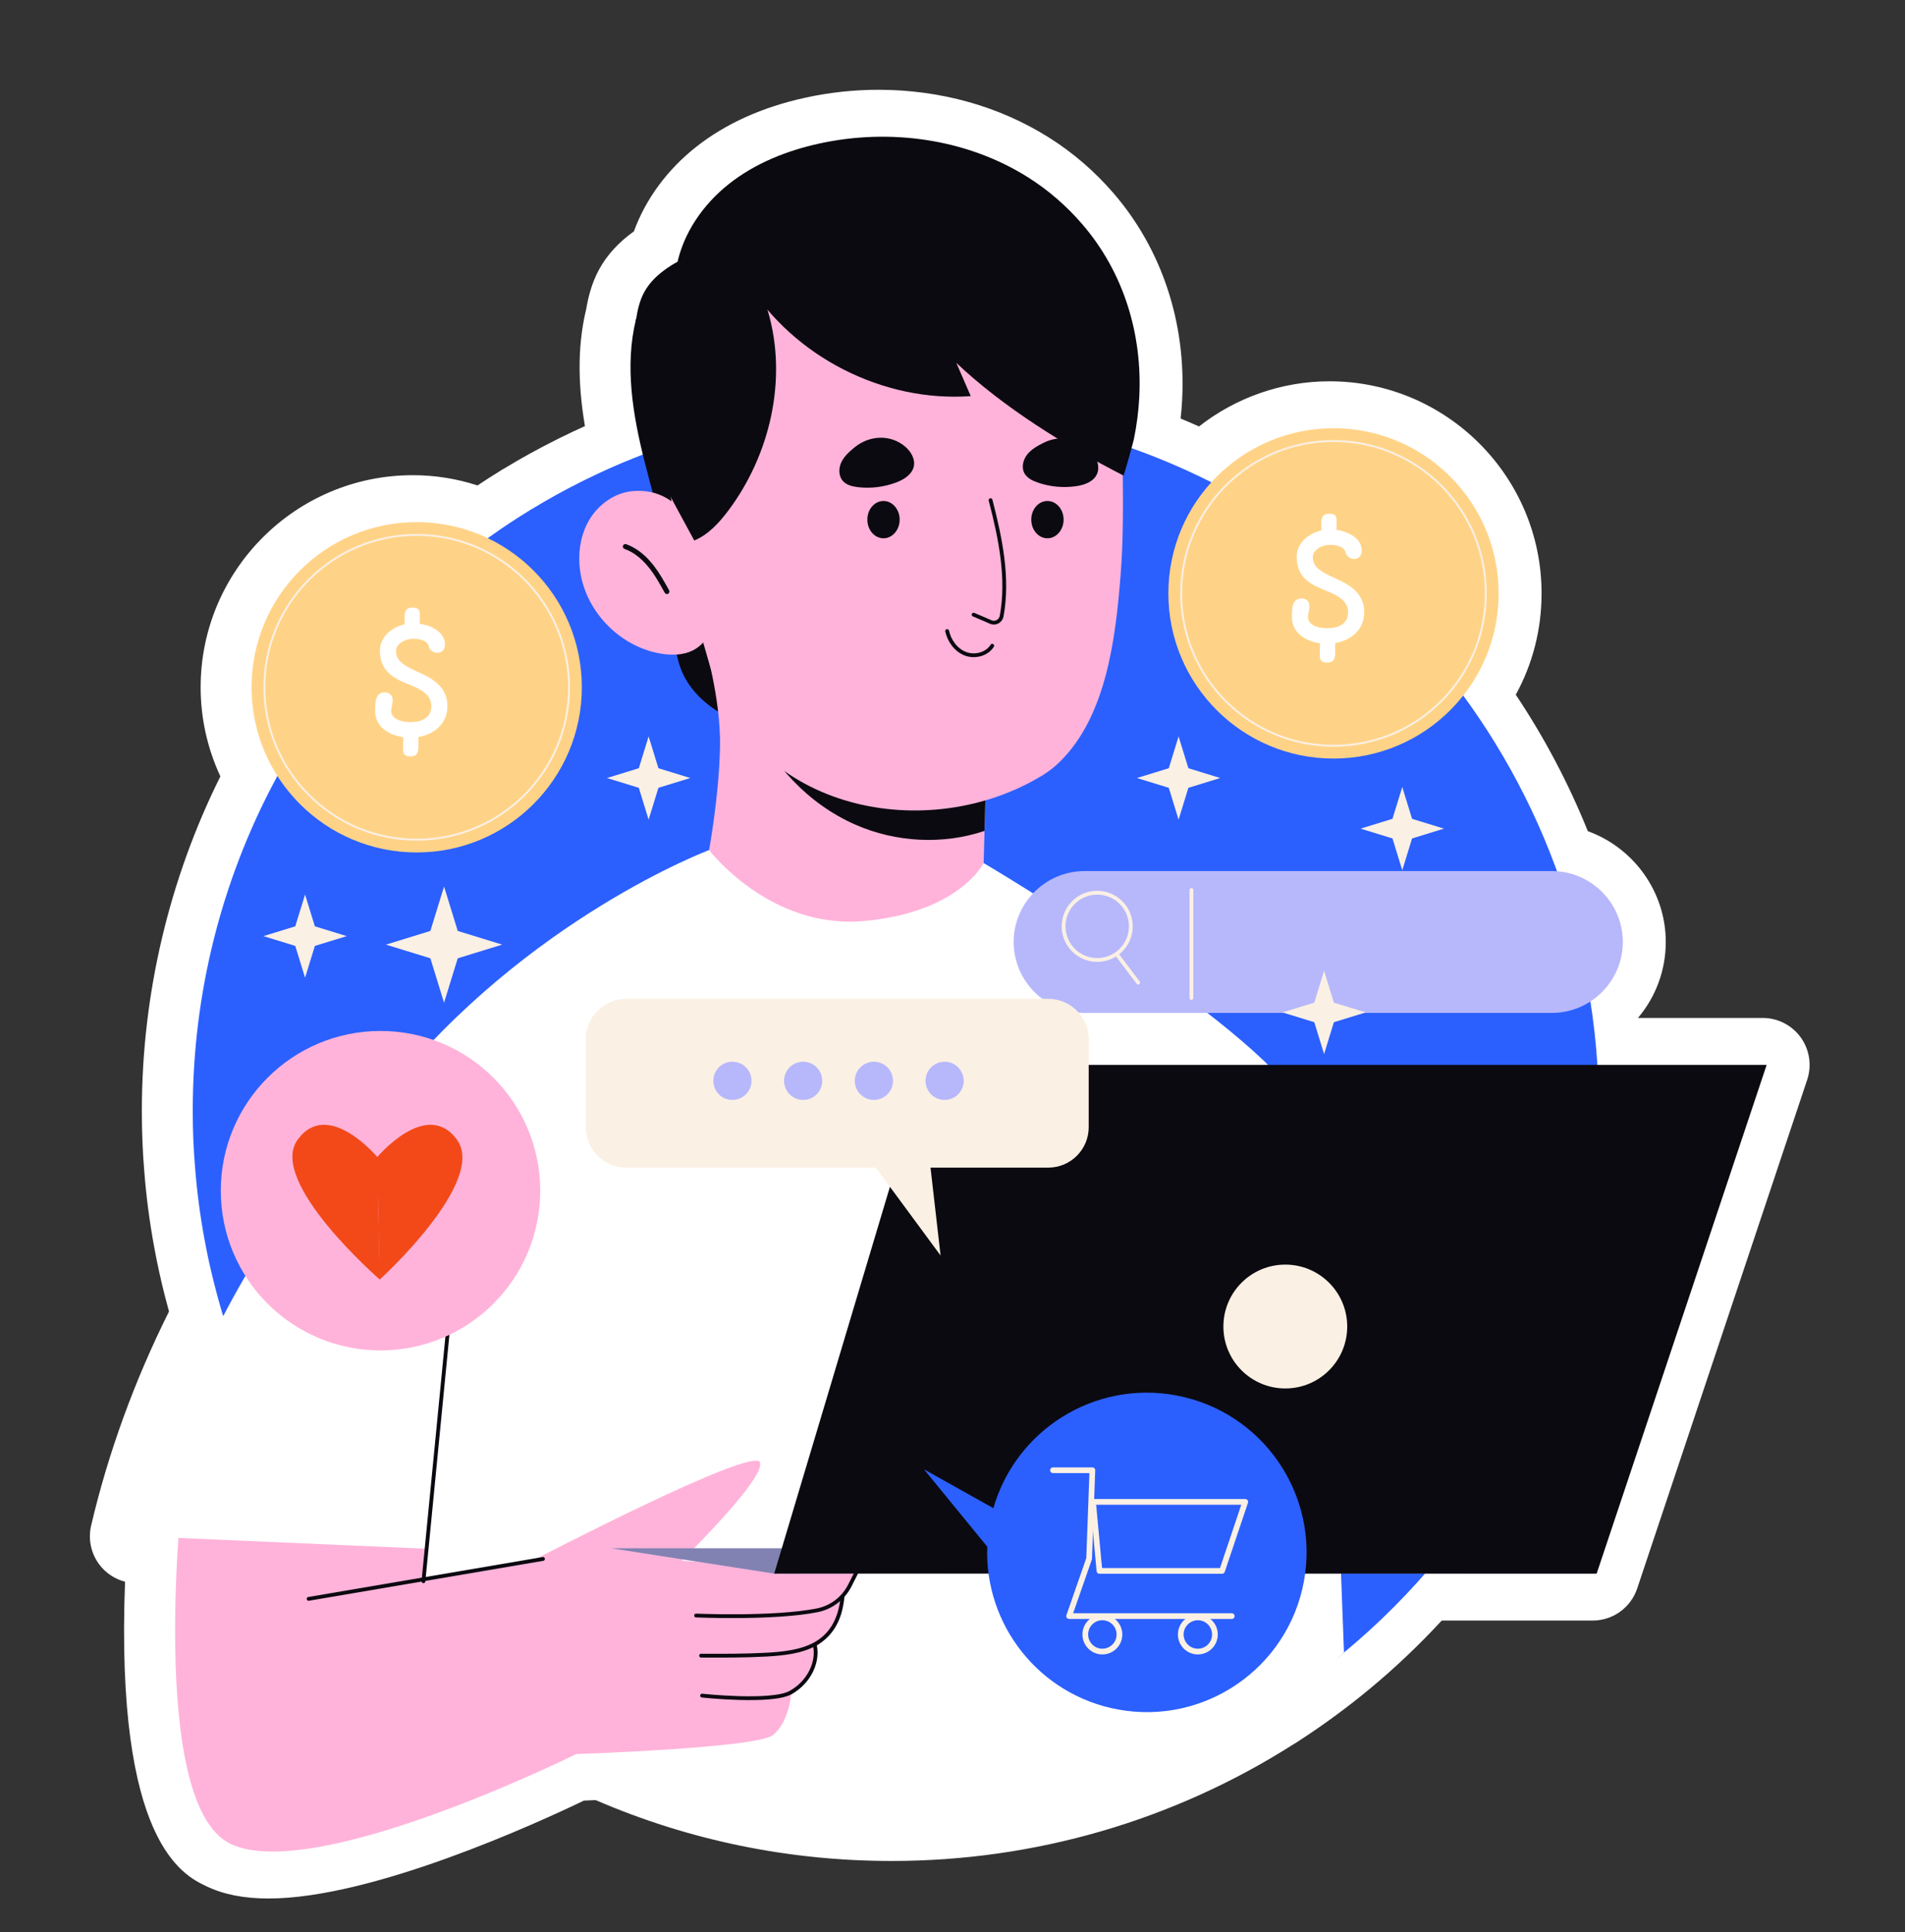 <svg version="1.2" xmlns="http://www.w3.org/2000/svg" viewBox="0 0 500 507" width="500" height="507">
	<rect x="0" y="0" width="500" height="507" fill="#333333" stroke="none"/>
	<style>
		.s0 { fill: #ffffff } 
		.s1 { fill: #2b60ff } 
		.s2 { fill: #0b0a10 } 
		.s3 { fill: #ffb3da } 
		.s4 { fill: none;stroke: #0b0a10;stroke-linecap: round;stroke-linejoin: round;stroke-width: 1 } 
		.s5 { fill: #b7b8fb } 
		.s6 { opacity: .31;fill: #0b0a10 } 
		.s7 { fill: #faf0e4 } 
		.s8 { fill: #ffd387 } 
		.s9 { fill: none;stroke: #faf0e4;stroke-miterlimit:10;stroke-width: .5 } 
		.s10 { fill: none;stroke: #faf0e4;stroke-linecap: round;stroke-linejoin: round;stroke-width: 1 } 
		.s11 { fill: #f34919 } 
		.s12 { fill: none;stroke: #faf0e4;stroke-linecap: round;stroke-linejoin: round;stroke-width: 1.5 } 
	</style>
	<g id="OBJECTS">
		<g id="&lt;Group&gt;">
			<path id="&lt;Path&gt;" class="s0" d="m70.52 498.21c-6.45 0-11.79-1.04-16.32-3.2-6.09-2.9-23.99-11.42-21.38-79.93-2.66-0.69-5.04-2.25-6.73-4.48-2.21-2.93-3.01-6.69-2.17-10.26 4.48-19.09 11.35-37.97 20.44-56.18q-0.56-2.03-1.04-3.9c-1.08-4.2-2.03-8.55-2.82-12.84-1.24-6.69-2.13-13.49-2.64-20.17-0.42-4.93-0.63-10.26-0.63-15.75 0-30.46 7.11-60.65 20.61-87.76-3.4-7.31-5.18-15.27-5.18-23.38 0-30.69 24.97-55.66 55.67-55.66 5.81 0 11.5 0.9 17 2.69q2.89-1.93 5.86-3.76 0.61-0.41 1.25-0.75c4.3-2.61 8.81-5.1 13.42-7.41q0.64-0.33 1.28-0.64 3.17-1.56 6.39-3.01c-1.6-9.38-2.25-20.06 0.33-30.71 0.47-2.8 1.35-6.68 3.4-10.43 2.08-3.79 5.07-7.06 9.12-9.97 3.08-8.46 8.75-16.18 16.33-22.16 7.74-6.1 17.38-10.45 28.65-12.91 6.29-1.38 12.75-2.08 19.2-2.08 16.28 0 31.76 4.34 44.78 12.55 6.29 3.96 11.98 8.87 16.91 14.58 12.67 14.66 19.07 33.93 18.02 54.25q-0.12 2.42-0.4 4.89 2.43 1.01 4.83 2.08c9.72-7.61 21.79-11.85 34.25-11.85 30.69 0 55.66 24.97 55.66 55.66 0 9.44-2.32 18.48-6.77 26.59 7.54 11.29 13.87 23.28 18.91 35.81 11.96 4.33 20.46 15.82 20.46 29.08 0 7.41-2.63 14.42-7.3 19.93h32.73c3.96 0 7.68 1.9 10 5.12 2.31 3.21 2.94 7.35 1.69 11.1l-44.62 133.5c-1.68 5.03-6.38 8.42-11.68 8.42h-39.62c-5.98 6.46-12.3 12.46-18.85 17.88-5.85 4.85-12.06 9.42-18.45 13.57q-0.8 0.55-1.63 1.03c-31.49 20.03-67.93 30.61-105.41 30.61-27.01 0-53.14-5.37-77.73-15.97q-1.79 0.07-3.09 0.13c-11.62 5.6-55.25 25.69-82.73 25.69z"/>
			<g id="&lt;Group&gt;">
				<g id="&lt;Group&gt;">
					<path id="&lt;Path&gt;" class="s1" d="m419.65 291.5c0 31.37-7.83 60.92-21.65 86.77-11.37 21.29-26.79 40.12-45.25 55.39q-8.32 6.91-17.41 12.79-0.57 0.41-1.17 0.74c-28.6 18.26-62.58 28.85-99.05 28.85-36.06 0-69.69-10.35-98.1-28.25q-0.28-0.13-0.56-0.33-0.34-0.21-0.68-0.43c-0.86-0.53-1.72-1.11-2.54-1.66q-6.07-4.01-11.79-8.5-0.77-0.59-1.54-1.22-5.13-4.08-9.96-8.6c-7.24-6.65-13.96-13.92-20.06-21.7-6.2-7.91-11.76-16.3-16.63-25.17-0.22-0.37-0.43-0.78-0.63-1.17-4.83-8.92-8.92-18.28-12.24-28.01q-2.31-6.75-4.07-13.74-1.54-5.96-2.65-12.05-1.73-9.3-2.48-18.91-0.61-7.31-0.6-14.8c0-62.26 30.82-117.33 78.05-150.71q5.05-3.61 10.35-6.84 0.24-0.19 0.51-0.31 6.31-3.84 12.93-7.16 0.55-0.28 1.13-0.56c4.28-2.11 8.69-4.08 13.15-5.85h0.02q5.38-2.18 10.94-3.98c11.19-3.68 22.89-6.31 34.93-7.76q1.53-0.19 3.03-0.35 6.23-0.68 12.61-0.89 3.42-0.15 6.88-0.14 1.6 0 3.16 0.04h0.7q9.68 0.21 19.07 1.38c3.52 0.43 7.03 0.96 10.46 1.62 85.97 15.68 151.14 91 151.14 181.51z"/>
				</g>
				<g id="&lt;Group&gt;">
					<path id="&lt;Path&gt;" class="s0" d="m352.75 433.66c-5.54 4.6-10.92 11.71-16.98 15.63-0.39 0.27-0.63 2.4-1.04 2.62-28.61 18.26-64.19 26.74-100.66 26.74-36.05 0-68.64-12.96-97.06-30.86q-0.27-0.13-0.55-0.33-0.34-0.21-0.68-0.43c-0.86-0.53-1.72-1.11-2.54-1.66q-6.07-4.01-11.79-8.5-0.77-0.59-1.54-1.22-5.13-4.08-9.96-8.6l-7.98-140.63c36.34-45.43 84.14-63.34 84.14-63.34l72.07 3.41c0 0 76.54 45.25 84.24 65.54 4.97 13.1 8.48 89.38 10.33 141.63z"/>
					<g id="&lt;Group&gt;">
						<path id="&lt;Path&gt;" class="s2" d="m166.95 83.71c-3.05 12.25-0.86 25.18 2.23 37.43 3.09 12.25 7.09 24.42 7.64 37.04 0.26 5.96-0.22 12.14 2.01 17.68 2.8 6.97 9.52 11.72 16.62 14.2 1.81-3.58 2.12-7.71 2.13-11.72 0.03-17.02-0.73-34.2-5.07-50.66-4.34-16.45-12.71-32.81-25.56-43.97z"/>
						<path id="&lt;Path&gt;" class="s3" d="m258.98 196.35l-0.06 2.24-0.52 19.46-0.22 8.44c0 0-6.29 12.85-31.19 15.19-24.89 2.37-40.88-18.6-40.88-18.6 0 0 2.61-14.15 2.87-27 0.27-12.83-4.19-27.51-4.19-27.51z"/>
						<path id="&lt;Path&gt;" class="s2" d="m258.92 198.59l-0.52 19.46c-10.92 3.68-23.26 3.02-33.85-1.62-12.34-5.4-22.22-15.93-27.42-28.38 21.01 3.66 41.66 4.05 61.79 10.54z"/>
						<g id="&lt;Group&gt;">
							<g id="&lt;Group&gt;">
								<g id="&lt;Group&gt;">
									<path id="&lt;Path&gt;" class="s3" d="m273.72 203.4c-30.03 18.39-75.96 9.76-87.33-28.48-4.92-16.58-7.78-29.66-9.44-39.15-0.98-5.52-1.52-9.84-1.85-12.9-0.89-4.16-1.41-8.45-1.41-12.84-0.05-33.2 26.97-60.16 60.35-60.21 13.72-0.02 26.36 4.5 36.52 12.15 8.73 6.57 15.62 15.47 19.7 25.61 4.69 11.62 4.28 23.81 4.42 36.08 0.1 9.18 0.15 18.32-0.58 27.49-1.28 16.11-3.67 36.64-15.82 48.64-1.38 1.37-2.9 2.6-4.56 3.61z"/>
								</g>
								<g id="&lt;Group&gt;">
									<g id="&lt;Group&gt;">
										<g id="&lt;Group&gt;">
											<path id="&lt;Path&gt;" class="s3" d="m166.3 128.86c-4.76 0.34-9.12 3.38-11.58 7.48-2.46 4.09-3.13 9.12-2.4 13.84 1.64 10.69 10.77 19.79 21.47 21.4 2.7 0.4 5.56 0.34 8.01-0.87 3.27-1.63 5.3-5.15 5.9-8.76 0.61-3.6-0.02-7.3-0.92-10.85-2.55-10.07-7.54-23.18-20.48-22.24z"/>
										</g>
									</g>
									<g id="&lt;Group&gt;">
										<path id="&lt;Path&gt;" class="s2" d="m175.22 155.87q0.07-0.02 0.14-0.06c0.32-0.18 0.44-0.58 0.26-0.89-1.32-2.39-2.69-4.86-4.48-7.04-2.04-2.49-4.33-4.19-6.79-5.07-0.34-0.12-0.72 0.06-0.84 0.4-0.12 0.34 0.06 0.71 0.4 0.84 2.23 0.79 4.33 2.36 6.22 4.67 1.71 2.08 3.05 4.5 4.34 6.83 0.15 0.27 0.47 0.4 0.75 0.32z"/>
									</g>
								</g>
							</g>
							<g id="&lt;Group&gt;">
								<g id="&lt;Group&gt;">
									<path id="&lt;Path&gt;" fill-rule="evenodd" class="s4" d="m259.99 131.25c2.57 9.94 4.76 20.4 2.91 30.43-0.24 1.31-1.62 2.09-2.85 1.56-1.51-0.66-3.06-1.34-4.51-1.94"/>
									<path id="&lt;Path&gt;" class="s2" d="m236.13 136.36c0 2.71-1.9 4.9-4.24 4.9-2.35 0-4.24-2.19-4.24-4.9 0-2.7 1.89-4.89 4.24-4.89 2.34 0 4.24 2.19 4.24 4.89z"/>
									<path id="&lt;Path&gt;" class="s2" d="m279.16 136.36c0 2.71-1.9 4.9-4.25 4.9-2.34 0-4.24-2.19-4.24-4.9 0-2.7 1.9-4.89 4.24-4.89 2.35 0 4.25 2.19 4.25 4.89z"/>
									<path id="&lt;Path&gt;" fill-rule="evenodd" class="s4" d="m248.59 165.6c0.57 2.59 2.32 5.01 4.8 5.96 2.48 0.95 5.64 0.15 7.04-2.11"/>
								</g>
								<g id="&lt;Group&gt;">
									<path id="&lt;Path&gt;" class="s2" d="m224.37 117.34c-1.37 1.11-2.73 2.3-3.51 3.88-0.77 1.58-0.82 3.64 0.34 4.97 0.94 1.09 2.46 1.46 3.89 1.64 3.43 0.42 6.96-0.01 10.18-1.24 2.03-0.76 4.13-2.1 4.58-4.22 0.4-1.94-0.77-3.9-2.28-5.18-3.91-3.29-9.37-2.94-13.2 0.15z"/>
									<path id="&lt;Path&gt;" class="s2" d="m273.86 116.22c-1.57 0.79-3.16 1.67-4.25 3.05-1.09 1.38-1.58 3.39-0.73 4.93 0.7 1.26 2.1 1.95 3.46 2.42 3.27 1.14 6.8 1.46 10.22 0.95 2.14-0.33 4.48-1.18 5.36-3.17 0.8-1.81 0.08-3.97-1.14-5.54-3.12-4.04-8.52-4.85-12.92-2.64z"/>
								</g>
							</g>
							<g id="&lt;Group&gt;">
								<path id="&lt;Path&gt;" class="s2" d="m176.91 132.05q2.66 4.9 5.31 9.79c3.65-1.51 6.46-4.57 8.87-7.76 11.03-14.64 15.66-34.58 10.5-52.28-1.87-6.43-5.13-12.69-10.44-16.64-5.83 0.27-11.11 1.82-15.96 5.14-2.42 1.66-4.65 3.71-6.07 6.3-1.2 2.19-1.78 4.68-2.16 7.16-2.55 16.36 2.09 33.8 9.95 48.29z"/>
								<path id="&lt;Path&gt;" class="s2" d="m196.2 74.12c12.17 19.55 35.62 31.49 58.59 29.83-1.2-2.76-2.59-5.97-3.79-8.73 12.25 11.63 28.83 21.9 43.88 29.57 0.12 0.06 2.53-8.57 2.73-9.56q1.11-5.41 1.41-10.92c0.86-16.64-4.09-32.9-15.04-45.57-4.09-4.73-8.87-8.87-14.16-12.21-16.05-10.12-36.24-12.92-54.78-8.86-8.51 1.86-16.82 5.16-23.66 10.56-6.84 5.39-12.13 13-13.77 21.55 5.28 0.74 13.37 3.26 18.59 4.34z"/>
							</g>
						</g>
					</g>
					<g id="&lt;Group&gt;">
						<path id="&lt;Path&gt;" class="s3" d="m47.97 390.05c0 0-9.44 83.36 12.58 93.84 22.02 10.48 90.69-23.59 90.69-23.59 0 0 47.45-1.57 51.64-4.98 4.19-3.41 4.72-10.49 4.72-10.49 0 0 7.43-4.63 6.38-12.49 0 0 8.3-5.85 6.99-12.14l3.67-7.34-75.76-5.51-37.74 7.6 1.83-22.8z"/>
						<g id="&lt;Group&gt;">
							<path id="&lt;Path&gt;" fill-rule="evenodd" class="s4" d="m182.7 423.95c0 0 20.32 0.89 31.75-1.36 3.73-0.73 6.9-3.15 8.61-6.54l2.28-4.5"/>
							<path id="&lt;Path&gt;" fill-rule="evenodd" class="s4" d="m184.01 434.48c5.57 0.03 11.47 0.04 17.04-0.26 9.1-0.5 18.74-1.97 20.09-15.16"/>
							<path id="&lt;Path&gt;" fill-rule="evenodd" class="s4" d="m184.27 444.97c0 0 18.22 1.96 23.2-0.79 4.98-2.75 7.34-8.13 6.42-12.32"/>
						</g>
						<path id="&lt;Path&gt;" class="s0" d="m111.75 275.24c0 0-55.92 47.54-74.79 127.92l96.2 4.19z"/>
						<path id="&lt;Path&gt;" class="s3" d="m139.97 409.45c0 0 57.93-30.14 59.5-25.69 1.58 4.46-22.8 28.05-22.8 28.05z"/>
						<path id="&lt;Path&gt;" fill-rule="evenodd" class="s4" d="m81 419.58l61.51-10.48"/>
						<g id="&lt;Group&gt;">
							<path id="&lt;Path&gt;" class="s5" d="m203.21 412.95l-42.79-6.65h230.4l28.25 6.65c0 0-216.17-0.31-215.86 0z"/>
							<path id="&lt;Path&gt;" class="s6" d="m203.21 412.95l-42.79-6.65h230.4l28.25 6.65c0 0-216.17-0.31-215.86 0z"/>
							<g id="&lt;Group&gt;">
								<path id="&lt;Path&gt;" class="s2" d="m463.69 279.45l-44.62 133.5h-215.86l39.94-133.5z"/>
								<path id="&lt;Path&gt;" class="s7" d="m353.6 348.11c0 8.98-7.28 16.25-16.25 16.25-8.98 0-16.25-7.27-16.25-16.25 0-8.97 7.27-16.25 16.25-16.25 8.97 0 16.25 7.28 16.25 16.25z"/>
							</g>
						</g>
					</g>
					<path id="&lt;Path&gt;" fill-rule="evenodd" class="s4" d="m118.74 337.1l-7.6 77.85"/>
				</g>
				<g id="&lt;Group&gt;">
					<g id="&lt;Group&gt;">
						<g id="&lt;Group&gt;">
							<path id="&lt;Path&gt;" class="s8" d="m393.34 155.72c0 23.94-19.41 43.34-43.34 43.34-23.94 0-43.34-19.4-43.34-43.34 0-23.93 19.4-43.34 43.34-43.34 23.93 0 43.34 19.41 43.34 43.34z"/>
							<path id="&lt;Path&gt;" class="s9" d="m389.98 155.72c0 22.09-17.9 39.99-39.98 39.99-22.09 0-39.99-17.9-39.99-39.99 0-22.08 17.9-39.99 39.99-39.99 22.08 0 39.98 17.91 39.98 39.99z"/>
						</g>
						<g id="&lt;Group&gt;">
							<path id="&lt;Compound Path&gt;" class="s0" d="m341.64 157.05c1.15 0 2.04 0.77 2.04 1.94 0 0.61-0.1 1.12-0.19 1.61-0.1 0.47-0.19 0.9-0.19 1.32 0 2.19 2.77 2.94 5.11 2.94 2.66 0 5.42-1 5.42-4.19 0-3.26-3.3-4.66-5.98-5.74-3.5-1.41-7.52-3.2-7.52-8.77 0-3.7 3.12-6.16 6.48-6.97v-1.66c0-1.6 0.28-2.72 2.04-2.72 1.17 0 1.96 0.34 1.96 1.65 0 0.67 0 1.69-0.02 2.58 2.93 0.45 6.63 2.1 6.63 5.51 0 1.38-0.97 2.14-2.04 2.14-1.02 0-2.17-0.83-2.27-1.97-0.75-1.53-2.58-1.72-4.17-1.72-1.68 0-4.38 1.06-4.38 3.29 0 2.74 2.78 4.04 5.65 5.36 3.58 1.6 7.85 3.72 7.85 9 0 4.78-3.65 7.44-7.61 8.12v2.34c0 1.62-0.3 2.76-2.04 2.76-1.2 0-2-0.36-2-1.67 0-0.77 0-2.22 0.04-3.39-3.83-0.55-7.36-2.74-7.36-6.87 0-2.25 0.02-4.89 2.55-4.89z"/>
						</g>
					</g>
					<g id="&lt;Group&gt;">
						<g id="&lt;Group&gt;">
							<path id="&lt;Path&gt;" class="s8" d="m152.71 180.36c0 23.94-19.4 43.34-43.34 43.34-23.93 0-43.34-19.4-43.34-43.34 0-23.94 19.41-43.34 43.34-43.34 23.94 0 43.34 19.4 43.34 43.34z"/>
							<path id="&lt;Path&gt;" class="s9" d="m149.36 180.36c0 22.09-17.9 39.99-39.99 39.99-22.08 0-39.99-17.9-39.99-39.99 0-22.08 17.91-39.99 39.99-39.99 22.09 0 39.99 17.91 39.99 39.99z"/>
						</g>
						<g id="&lt;Group&gt;">
							<path id="&lt;Compound Path&gt;" class="s0" d="m101.01 181.69c1.15 0 2.04 0.77 2.04 1.94 0 0.61-0.09 1.11-0.19 1.61-0.09 0.47-0.19 0.9-0.19 1.32 0 2.19 2.78 2.94 5.12 2.94 2.66 0 5.42-1 5.42-4.19 0-3.26-3.31-4.66-5.99-5.74-3.49-1.41-7.51-3.21-7.51-8.77 0-3.7 3.12-6.16 6.47-6.97v-1.66c0-1.6 0.29-2.72 2.04-2.72 1.17 0 1.97 0.34 1.97 1.64 0 0.68 0 1.7-0.02 2.59 2.92 0.45 6.62 2.09 6.62 5.51 0 1.38-0.96 2.14-2.04 2.14-1.02 0-2.17-0.84-2.26-1.97-0.76-1.53-2.59-1.72-4.17-1.72-1.68 0-4.38 1.06-4.38 3.29 0 2.74 2.77 4.04 5.64 5.36 3.59 1.6 7.85 3.72 7.85 9 0 4.78-3.64 7.44-7.6 8.12v2.34c0 1.62-0.3 2.75-2.04 2.75-1.21 0-2-0.35-2-1.66 0-0.77 0-2.22 0.04-3.39-3.84-0.55-7.37-2.74-7.37-6.87 0-2.25 0.02-4.89 2.55-4.89z"/>
						</g>
					</g>
				</g>
				<g id="&lt;Group&gt;">
					<path id="&lt;Path&gt;" class="s5" d="m407.33 265.81h-122.67c-10.23 0-18.61-8.38-18.61-18.61 0-10.24 8.38-18.61 18.61-18.61h122.67c10.24 0 18.61 8.37 18.61 18.61 0 10.23-8.37 18.61-18.61 18.61z"/>
					<g id="&lt;Group&gt;">
						<path id="&lt;Path&gt;" fill-rule="evenodd" class="s10" d="m312.71 233.57v28.31"/>
						<path id="&lt;Path&gt;" class="s10" d="m296.81 243.09c0 4.88-3.96 8.83-8.83 8.83-4.87 0-8.82-3.95-8.82-8.83 0-4.87 3.95-8.82 8.82-8.82 4.87 0 8.83 3.95 8.83 8.82z"/>
						<path id="&lt;Path&gt;" fill-rule="evenodd" class="s10" d="m293.31 250.69l5.42 7.17"/>
					</g>
				</g>
				<g id="&lt;Group&gt;">
					<path id="&lt;Path&gt;" class="s3" d="m141.79 312.47c0 23.15-18.77 41.91-41.92 41.91-23.15 0-41.92-18.76-41.92-41.91 0-23.16 18.77-41.92 41.92-41.92 23.15 0 41.92 18.76 41.92 41.92z"/>
				</g>
				<g id="&lt;Group&gt;">
					<path id="&lt;Path&gt;" class="s11" d="m99.26 303.89c0 0-13.09-15.84-21.13-4.82-8.04 11.03 21.59 36.75 21.59 36.75 0 0-0.8-31.58-0.46-31.93z"/>
					<path id="&lt;Path&gt;" class="s11" d="m98.8 303.89c0 0 13.09-15.84 21.13-4.82 8.03 11.03-20.29 36.75-20.29 36.75 0 0-0.5-31.58-0.84-31.93z"/>
				</g>
				<g id="&lt;Group&gt;">
					<path id="&lt;Path&gt;" class="s7" d="m164.38 262.11h110.75c5.86 0 10.62 4.76 10.62 10.62v23.06c0 5.87-4.76 10.62-10.62 10.62h-30.9l2.64 23.06-17-23.06h-65.49c-5.87 0-10.63-4.75-10.63-10.62v-23.06c0-5.86 4.76-10.62 10.62-10.62z"/>
					<g id="&lt;Group&gt;">
						<path id="&lt;Path&gt;" class="s5" d="m197.25 283.63c0 2.77-2.25 5.02-5.02 5.02-2.77 0-5.01-2.25-5.01-5.02 0-2.77 2.24-5.01 5.01-5.01 2.77 0 5.02 2.24 5.02 5.01z"/>
						<path id="&lt;Path&gt;" class="s5" d="m215.81 283.63c0 2.77-2.24 5.02-5.01 5.02-2.77 0-5.01-2.25-5.01-5.02 0-2.77 2.24-5.01 5.01-5.01 2.77 0 5.01 2.24 5.01 5.01z"/>
						<path id="&lt;Path&gt;" class="s5" d="m234.38 283.63c0 2.77-2.25 5.02-5.01 5.02-2.77 0-5.02-2.25-5.02-5.02 0-2.77 2.25-5.01 5.02-5.01 2.76 0 5.01 2.24 5.01 5.01z"/>
						<path id="&lt;Path&gt;" class="s5" d="m252.94 283.63c0 2.77-2.24 5.02-5.01 5.02-2.77 0-5.01-2.25-5.01-5.02 0-2.77 2.24-5.01 5.01-5.01 2.77 0 5.01 2.24 5.01 5.01z"/>
					</g>
				</g>
				<g id="&lt;Group&gt;">
					<path id="&lt;Path&gt;" class="s1" d="m293.39 448.6c22.76 4.21 44.63-10.83 48.84-33.59 4.21-22.77-10.83-44.63-33.6-48.84-21.4-3.96-42.02 9.11-47.9 29.61l-18.22-10.2 16.61 20.3c-0.76 20.44 13.55 38.89 34.27 42.72z"/>
					<g id="&lt;Group&gt;">
						<path id="&lt;Path&gt;" fill-rule="evenodd" class="s12" d="m276.38 385.83h10.33l-0.85 23.2-5.25 15.07h42.68"/>
						<path id="&lt;Path&gt;" class="s12" d="m286.88 394.13h39.96l-6.09 18.11h-32.18z"/>
						<path id="&lt;Path&gt;" class="s12" d="m293.82 428.92c0 2.48-2.01 4.49-4.49 4.49-2.48 0-4.48-2.01-4.48-4.49 0-2.47 2-4.48 4.48-4.48 2.48 0 4.49 2.01 4.49 4.48z"/>
						<path id="&lt;Path&gt;" class="s12" d="m318.88 428.92c0 2.48-2.01 4.49-4.48 4.49-2.48 0-4.49-2.01-4.49-4.49 0-2.47 2.01-4.48 4.49-4.48 2.47 0 4.48 2.01 4.48 4.48z"/>
					</g>
				</g>
				<g id="&lt;Group&gt;">
					<path id="&lt;Path&gt;" class="s7" d="m172.81 201.6l8.36 2.57-8.36 2.57-2.57 8.36-2.57-8.36-8.36-2.57 8.36-2.57 2.57-8.35z"/>
					<path id="&lt;Path&gt;" class="s7" d="m311.91 201.6l8.35 2.57-8.35 2.57-2.57 8.36-2.57-8.36-8.36-2.57 8.36-2.57 2.57-8.35z"/>
					<path id="&lt;Path&gt;" class="s7" d="m370.62 214.88l8.36 2.57-8.36 2.58-2.57 8.35-2.57-8.35-8.36-2.58 8.36-2.57 2.57-8.35z"/>
					<path id="&lt;Path&gt;" class="s7" d="m350.1 263.11l8.36 2.57-8.36 2.57-2.57 8.36-2.57-8.36-8.36-2.57 8.36-2.57 2.57-8.35z"/>
					<path id="&lt;Path&gt;" class="s7" d="m82.64 243.09l8.36 2.57-8.36 2.57-2.57 8.36-2.57-8.36-8.36-2.57 8.36-2.57 2.57-8.35z"/>
					<path id="&lt;Path&gt;" class="s7" d="m120.14 244.3l11.66 3.59-11.66 3.59-3.59 11.66-3.59-11.66-11.66-3.59 11.66-3.59 3.59-11.66z"/>
				</g>
			</g>
		</g>
	</g>
</svg>